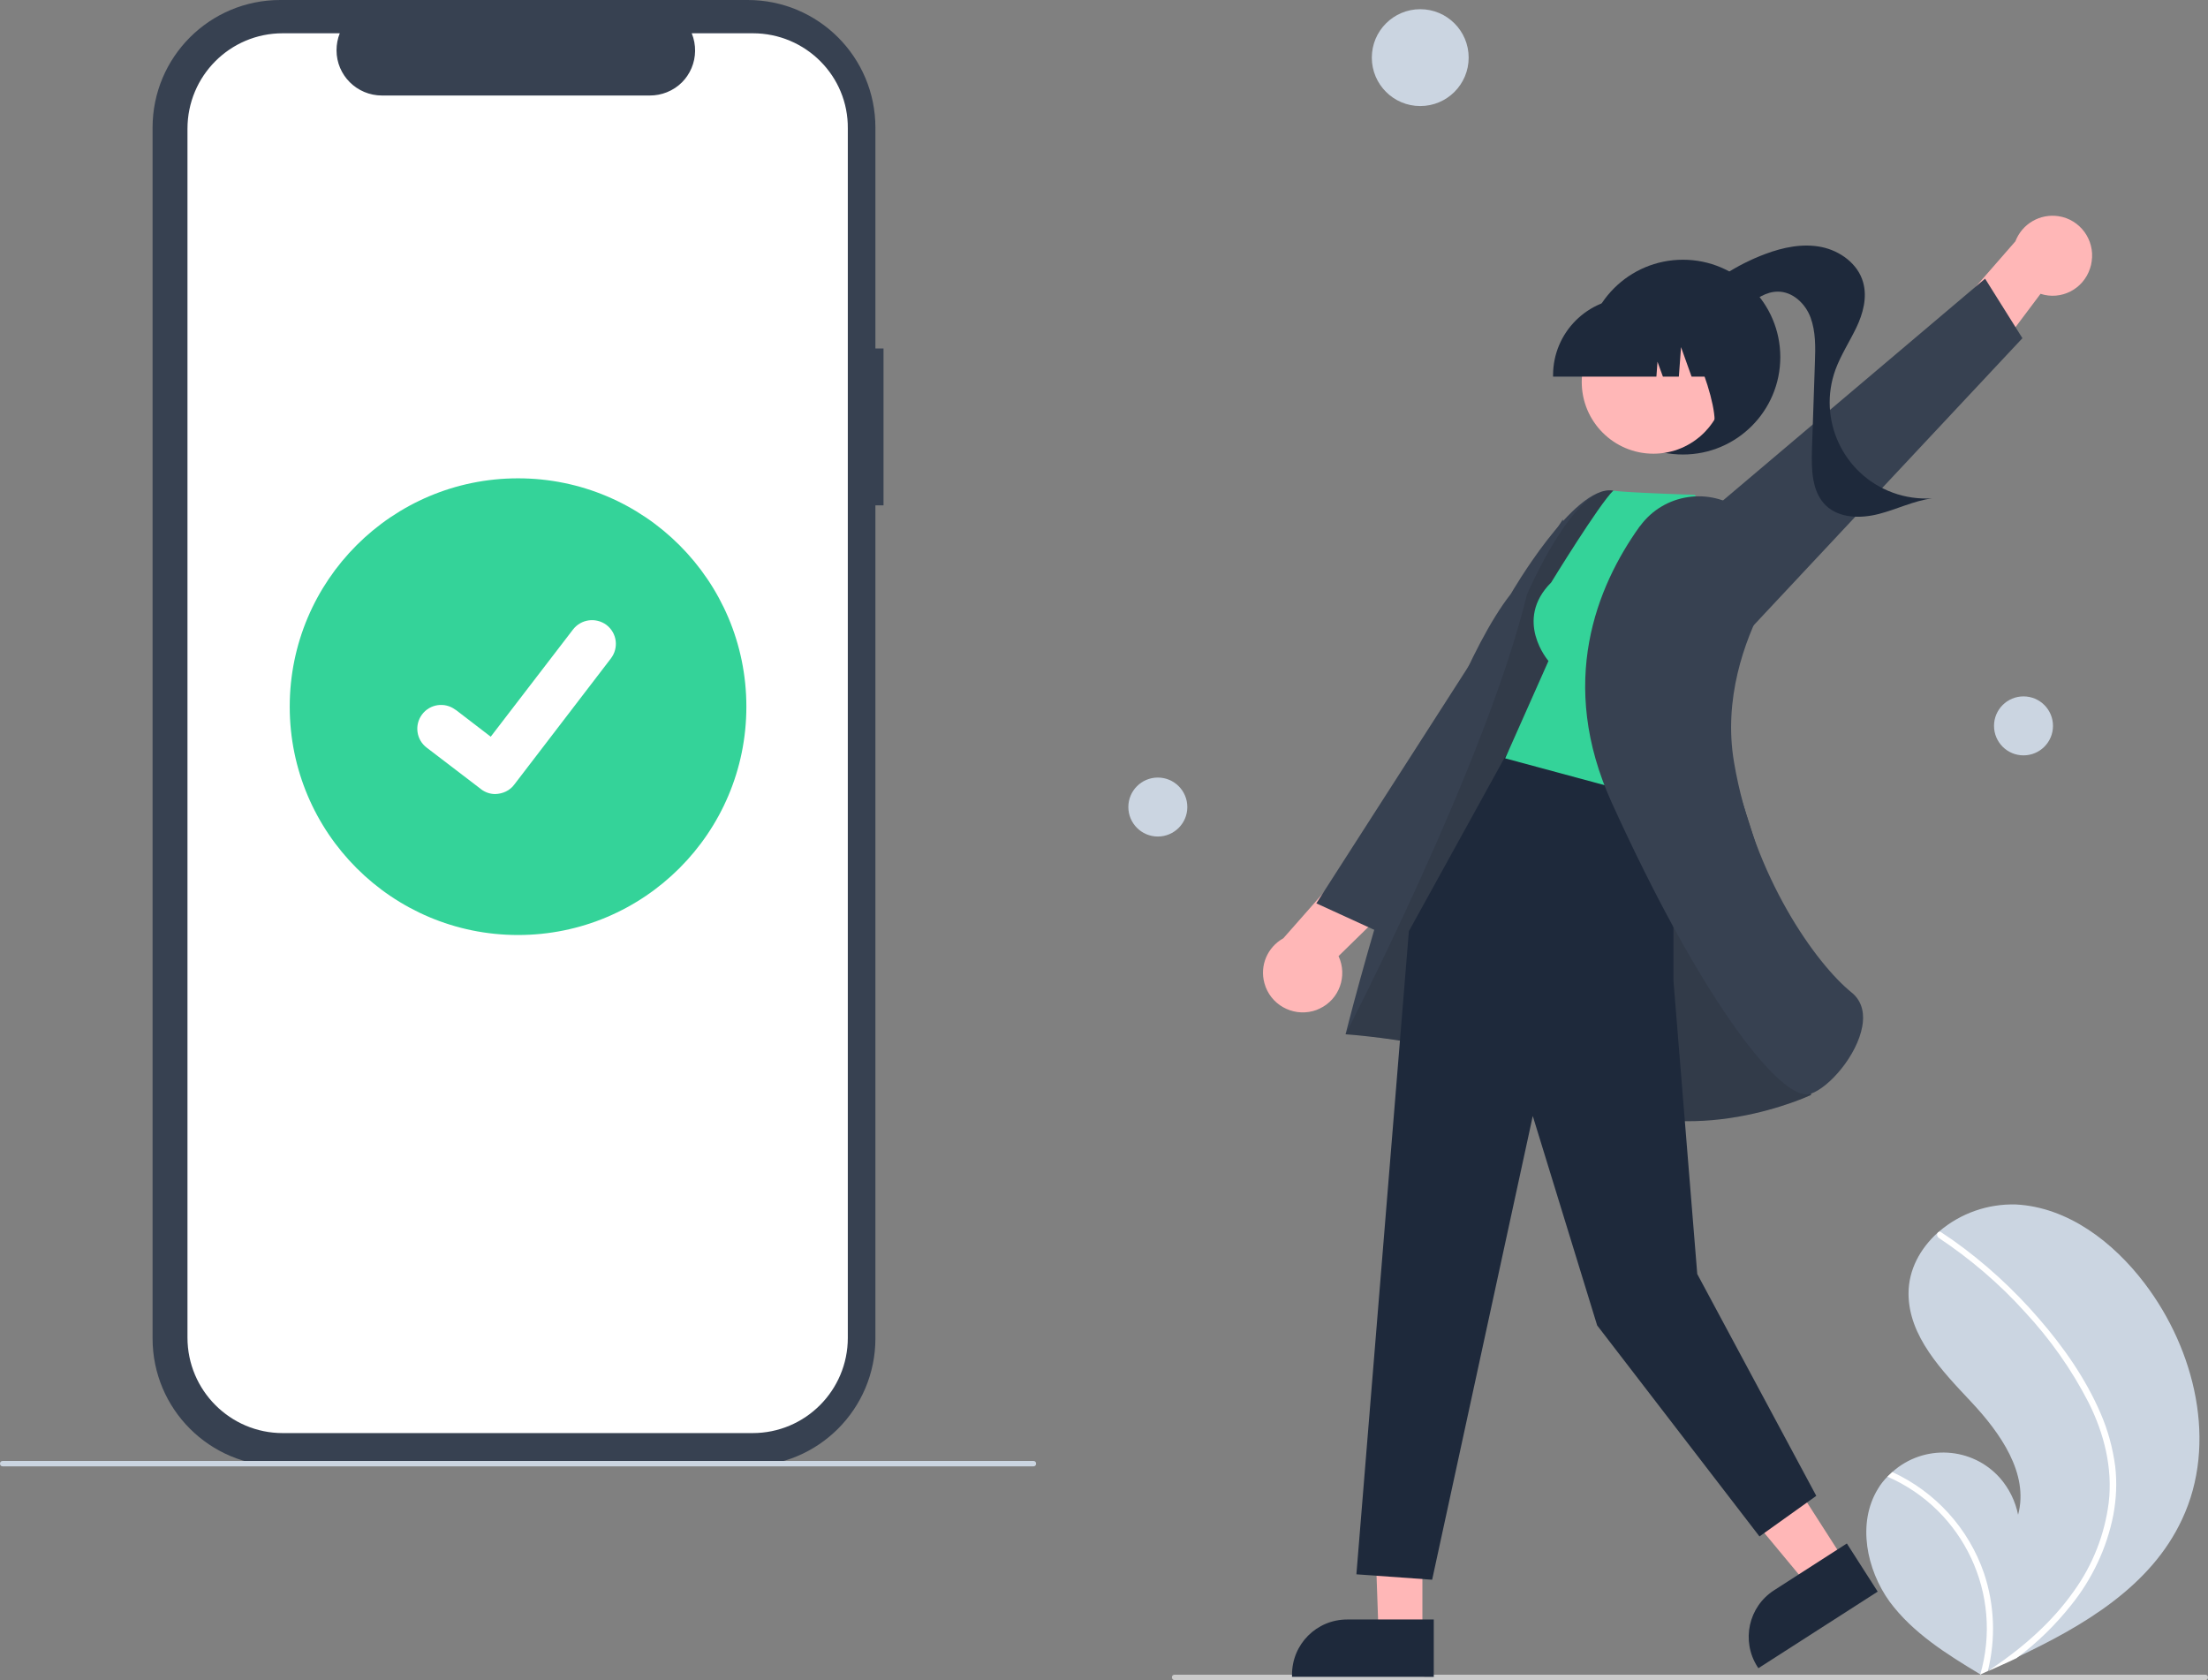 <?xml version="1.0" encoding="utf-8"?>
<!-- Generator: Adobe Illustrator 27.3.1, SVG Export Plug-In . SVG Version: 6.00 Build 0)  -->
<svg version="1.1" id="Layer_1" xmlns="http://www.w3.org/2000/svg" xmlns:xlink="http://www.w3.org/1999/xlink" x="0px" y="0px"
	 viewBox="0 0 816.2 621" style="enable-background:new 0 0 816.2 621;" xml:space="preserve">
<rect x="0" y="0" width="816.2" height="621" fill="#808080" stroke="none"/>
<style type="text/css">
	.st0{fill:#374151;}
	.st1{fill:#FFFFFF;}
	.st2{fill:#CBD5E1;}
	.st3{fill:#34D399;}
	.st4{fill:#CBCBCB;}
	.st5{fill:#FFB7B7;}
	.st6{fill:#1E293B;}
	.st7{opacity:0.1;enable-background:new    ;}
</style>
<g>
	<path class="st0" d="M326.6,128.8h-3V47.2c0-26.1-21.1-47.2-47.2-47.2H103.6C77.5,0,56.4,21.1,56.4,47.2l0,0v447.5
		c0,26.1,21.1,47.2,47.2,47.2h172.8c26.1,0,47.2-21.1,47.2-47.2V186.8h3L326.6,128.8z"/>
	<path class="st1" d="M278.3,12.3h-22.6c3.5,8.6-0.6,18.4-9.2,21.8c-2,0.8-4.1,1.2-6.3,1.2h-99c-9.3,0-16.8-7.5-16.8-16.7
		c0,0,0,0,0,0c0-2.2,0.4-4.3,1.2-6.3h-21.1c-19.5,0-35.2,15.8-35.2,35.3l0,0v446.8c0,19.5,15.8,35.3,35.2,35.3c0,0,0,0,0,0h173.7
		c19.5,0,35.2-15.8,35.2-35.2c0,0,0,0,0,0l0,0V47.5C313.6,28.1,297.8,12.3,278.3,12.3z"/>
	<path class="st2" d="M382,542H1c-0.6,0-1-0.4-1-1s0.4-1,1-1h381c0.6,0,1,0.4,1,1S382.6,542,382,542z"/>
	<circle id="baf12095-0797-4180-a98d-6422936d747a" class="st3" cx="191.5" cy="261.2" r="84.4"/>
	<path id="b582f34e-fd02-4670-b1d8-d23f069ed737" class="st1" d="M183.1,293.5c-1.9,0-3.7-0.6-5.3-1.8l-0.1-0.1l-19.9-15.2
		c-3.9-2.9-4.7-8.4-1.8-12.3c2.9-3.9,8.4-4.7,12.3-1.8c0.1,0,0.1,0.1,0.2,0.1l0,0l12.9,9.9l30.4-39.6c3-3.9,8.5-4.6,12.4-1.7l0,0
		l-0.2,0.3l0.2-0.3c3.9,3,4.6,8.5,1.6,12.4L190.1,290C188.5,292.2,185.9,293.4,183.1,293.5L183.1,293.5z"/>
	<path class="st2" d="M694.2,550.3c1-1.7,2.2-3.2,3.6-4.6c0.6-0.6,1.2-1.1,1.8-1.7c11.6-10.3,29.4-9.3,39.7,2.3
		c3.4,3.9,5.7,8.6,6.7,13.6c4.1-15.2-6.6-30.3-17.4-41.8s-23.1-24.2-23.1-40c0-8.8,4.3-16.6,10.8-22.5l0.6-0.5
		c7.9-6.7,18-10.2,28.3-9.9c19.2,1,36,13.9,47.6,29.2c18.7,24.6,27,59.2,13.8,87.2c-11.5,24.7-36.2,39.3-61.3,51.1
		c-3.5,1.7-7,3.2-10.5,4.8h-0.1l-0.5,0.2l-2.2,1l0.3,0.2l1,0.7l-1.1-0.6c-0.1-0.1-0.2-0.1-0.3-0.2c-12.3-7.4-24.8-15.2-33.4-26.8
		C690,580.2,686.4,563,694.2,550.3z"/>
	<path class="st1" d="M776.5,522.4c2.7,6.2,4.5,12.8,5.4,19.6c0.7,6,0.4,12.1-0.7,18c-2.4,12.2-7.8,23.6-15.6,33.3
		c-5.9,7.4-12.6,14-20.2,19.6c-3.5,1.7-7,3.2-10.5,4.8h-0.1l-0.5,0.2l-2.2,1l0.3,0.2l1,0.7l-1.1-0.6c-0.1-0.1-0.2-0.1-0.3-0.2
		c8.6-29.6-6.1-60.9-34.3-73.2c0.6-0.6,1.2-1.1,1.8-1.7c15.9,7.3,28.2,20.8,33.9,37.4c3.9,11.7,4.4,24.2,1.4,36.2
		c0.6-0.4,1.2-0.8,1.8-1.2c11.5-7.8,22.1-17.1,30.1-28.5c6.9-9.6,11.3-20.8,12.8-32.6c1.5-12.8-1.7-25.5-7.4-36.9
		c-6.3-12.3-14.3-23.6-23.7-33.7c-9.4-10.4-20.1-19.5-31.8-27.3c-0.5-0.4-0.7-1.1-0.4-1.7c0.1-0.2,0.3-0.4,0.6-0.5
		c0.3-0.1,0.6,0,0.8,0.2c1.4,1,2.9,1.9,4.3,2.9c11.7,8.3,22.4,18.1,31.8,29C762.8,497.9,771,509.6,776.5,522.4z"/>
	<circle id="ae2e9f9a-ed63-4994-961d-af4fbb6f5199" class="st2" cx="525" cy="21.3" r="17.9"/>
	<circle id="b777be60-18da-4893-88a8-55a275d98bc2" class="st2" cx="748" cy="268.3" r="10.9"/>
	<circle id="a703acd2-aa23-4bff-9a86-75b7d9a928c1" class="st2" cx="428" cy="298.3" r="10.9"/>
	<path class="st4" d="M434.2,621h381c0.6,0,1-0.4,1-1s-0.4-1-1-1h-381c-0.6,0-1,0.4-1,1S433.7,621,434.2,621L434.2,621z"/>
	<path class="st5" d="M773.2,96.6c1.2-8-4.3-15.5-12.3-16.7c-6.8-1-13.4,2.8-15.9,9.3l-30.9,35.4l9.1,25.4l31.1-41.4
		c7.6,2.5,15.8-1.7,18.3-9.4c0,0,0,0,0,0C772.9,98.3,773.1,97.5,773.2,96.6z"/>
	<polygon class="st0" points="645,234.6 747.6,125 733.8,103 605.1,211.9 	"/>
	<circle class="st6" cx="622.1" cy="132" r="36"/>
	<path class="st6" d="M625,111.7c7.8-7.9,17.1-13.9,27.5-17.8c6.6-2.5,13.9-4,20.8-2.6s13.5,6.2,15.4,13c1.6,5.6,0,11.6-2.5,16.8
		s-5.7,10.1-7.7,15.5c-6.7,18.4,2.8,38.8,21.2,45.5c4.6,1.7,9.6,2.4,14.5,2.1c-6.8,0.9-13.1,4.1-19.8,5.8s-14.5,1.6-19.5-3.2
		c-5.2-5.1-5.3-13.3-5.1-20.6c0.4-10.8,0.7-21.6,1.1-32.4c0.2-5.5,0.3-11.2-1.6-16.4s-6.7-9.7-12.2-9.6c-4.2,0-7.9,2.6-11.2,5.1
		s-6.9,5.2-11.1,5.5s-8.9-2.7-8.6-6.9L625,111.7z"/>
	<path class="st5" d="M485.4,373.7c-7.8,2.1-15.9-2.5-18-10.3c-1.8-6.5,1.1-13.3,7-16.6l31.1-35.3l26.3,5.7l-37,36.2
		c3.4,7.3,0.3,16-7,19.4c0,0,0,0,0,0C487,373.2,486.2,373.5,485.4,373.7L485.4,373.7z"/>
	<polygon class="st0" points="587.7,247.4 510.2,344.7 486.6,333.9 577.7,192 	"/>
	<polygon class="st5" points="525.8,541.2 507.4,540.9 509.6,603.9 525.8,603.9 	"/>
	<path class="st6" d="M530,598.6h-32c-11.3,0-20.4,9.1-20.4,20.4c0,0,0,0,0,0.1v0.7H530V598.6z"/>
	<polygon class="st5" points="648.2,524.5 628,537.5 668.3,586 682,577.2 	"/>
	<path class="st6" d="M682.7,570.5l-26.9,17.3l0,0c-9.5,6.1-12.2,18.7-6.2,28.2l0.4,0.6l44.1-28.3L682.7,570.5z"/>
	<path class="st0" d="M655.3,332.2c0,0-44.8-148.9-59.2-150.9s-37.6,38.2-37.6,38.2c-30.1,38.4-61.1,162.8-61.1,162.8
		s51.7,3.2,89.6,23.4s82.5-1,82.5-1L655.3,332.2z"/>
	<path class="st7" d="M655.3,332.2c0,0-44.8-148.9-59.2-150.9s-31.7,38.6-31.7,38.6c-15,62-67,162.4-67,162.4s51.8,3.2,89.6,23.4
		s82.5-1,82.5-1L655.3,332.2z"/>
	<polygon class="st6" points="618.6,287.7 618.6,362.5 627.4,470.9 671.4,552.9 650.4,567.9 590.4,489.9 566.6,412.5 529.4,583.9 
		501.4,581.9 520.8,344.2 557.7,277.3 	"/>
	<path class="st3" d="M573.4,215.3c-14,14-1,29-1,29l-16,36l63,17l22-98.4l-15-16c-30-1-30-1.6-30-1.6
		C591.1,186.4,573.4,215.3,573.4,215.3z"/>
	<path class="st0" d="M643.9,188.7c-11.9-8.8-28.8-6.3-37.6,5.7l-0.2,0.2c-15.8,22.1-30.5,57.7-10.3,102.1
		c32.4,71.3,60.6,107.8,72,107.8c0.5,0,1-0.1,1.5-0.2c7-2.4,17.2-14.3,19.1-24.9c0.7-3.8,0.5-9-4-12.6c-12.9-10.4-36.2-42.6-43.4-85
		c-4-23.4,3.8-44.8,11-58.6c6.3-11.8,3-26.4-7.7-34.3l0,0L643.9,188.7z"/>
	<circle class="st5" cx="611.2" cy="141.2" r="26.5"/>
	<path class="st6" d="M574,139.2h38.3l0.4-5.5l2,5.5h5.9l0.8-10.9l3.9,10.9h11.4v-0.5c0-15.8-12.8-28.6-28.6-28.6h-5.4
		c-15.8,0-28.6,12.8-28.6,28.6V139.2z"/>
	<path class="st6" d="M630.8,159l16.3-5.3V114h-30.9l0.8,0.8C627.7,125.4,639.5,163,630.8,159z"/>
</g>
</svg>
